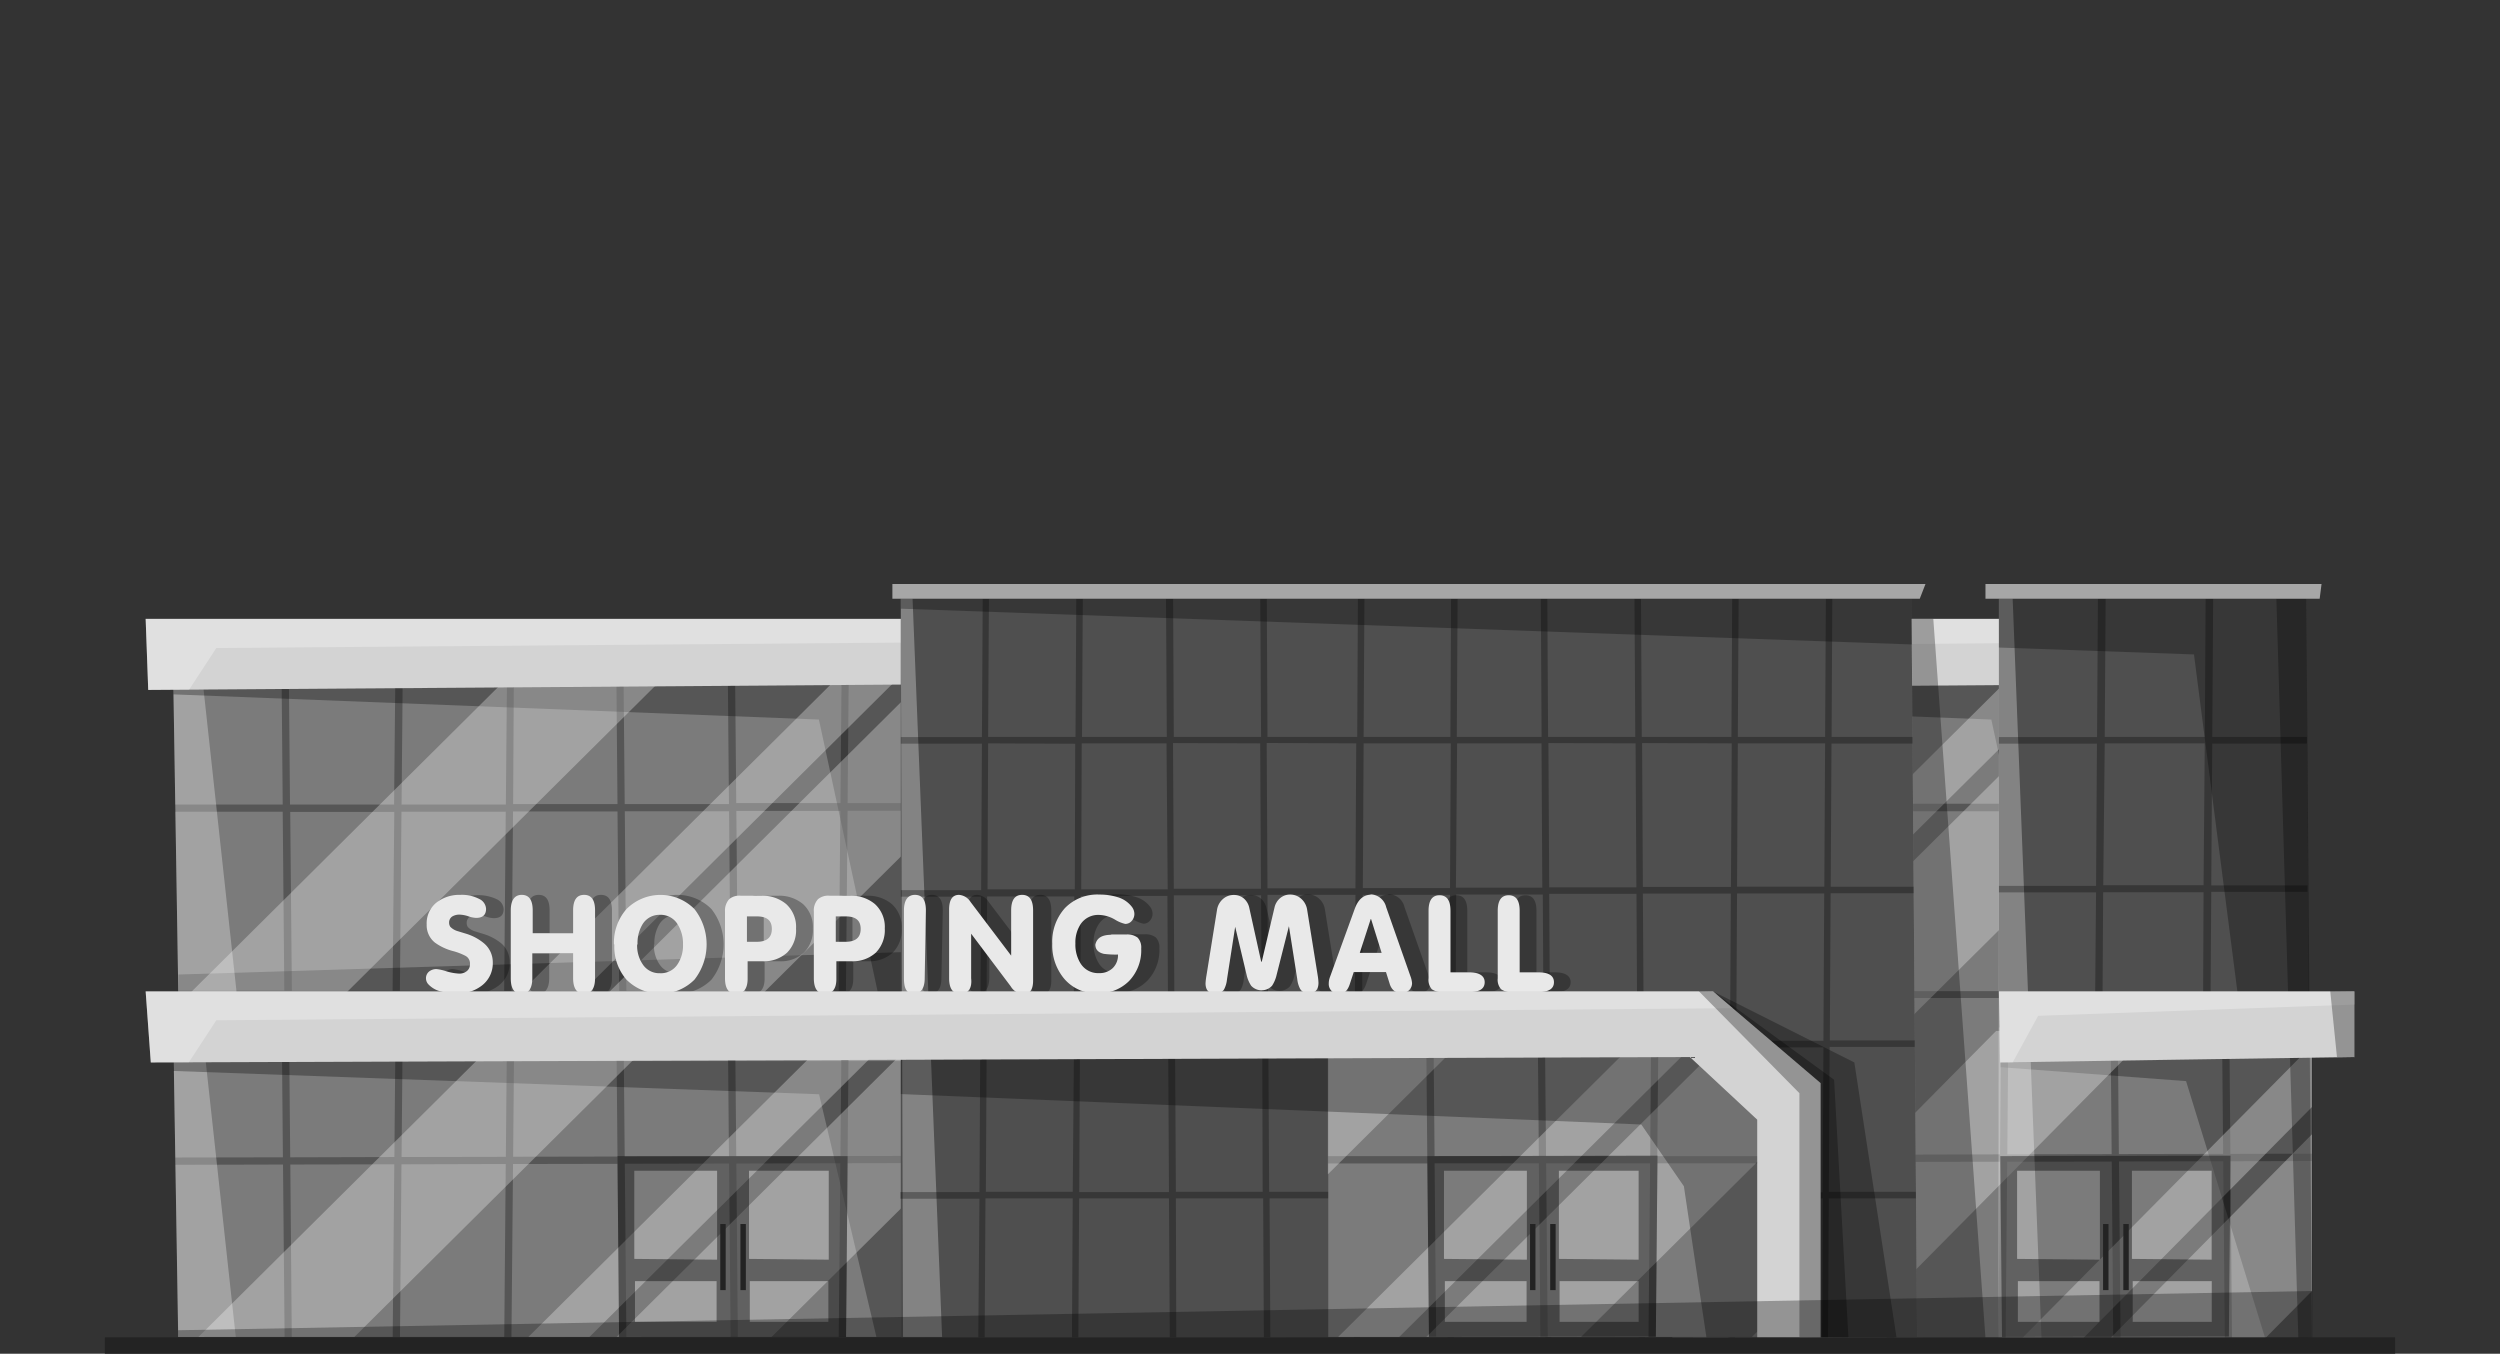 <svg xmlns="http://www.w3.org/2000/svg" viewBox="0 0 253 137"><rect x="0" y="0" width="253" height="137" fill="#333333" stroke="none"/><defs><style>.cls-1{isolation:isolate;}.cls-2{fill:#7b7b7b;}.Graphic-Style-107,.Graphic-Style-111{opacity:0.3;}.Graphic-Style-107,.Graphic-Style-111,.cls-6{mix-blend-mode:overlay;}.Graphic-Style-107{fill:#fff;}.cls-3{fill:#d3d3d3;}.cls-4{fill:#4f4f4f;}.cls-5{fill:#a7a7a7;}.cls-6{opacity:0.4;}.cls-7{fill:#232323;}.cls-8{fill:#e9e9e9;}</style></defs><g class="cls-1"><g id="Layer_1" data-name="Layer 1"><rect class="cls-2" x="186.12" y="69.14" width="19.06" height="35.48"/><path class="Graphic-Style-111" d="M205.18,82.07v-.73h-.76l.11-12.2h-.74l-.11,12.2-10.53,0L193,69.14h-.74l.11,12.23h-6.29v.74l6.3,0,.16,18.2h-6.46V101h6.47l0,3.59h.74l0-3.59h10.19l0,3.59h.74l0-3.59h.94v-.73h-.93l.16-18.22Zm-1.67,18.23H193.32l-.17-18.2,10.53,0Z"/><path class="Graphic-Style-111" d="M186.12,69.14v3.08l15.4.6,3.66,16.93V69.14Z"/><polygon class="Graphic-Style-107" points="186.12 94.59 186.12 104.62 191.72 104.62 205.19 91.25 205.19 75.67 186.12 94.59"/><polygon class="Graphic-Style-107" points="202.84 69.14 186.12 85.74 186.12 91.88 205.19 72.95 205.19 69.14 202.84 69.14"/><polygon class="cls-3" points="186.12 62.63 186.12 69.45 205.19 69.31 205.19 62.63 186.12 62.63"/><polygon class="Graphic-Style-107" points="186.12 62.63 186.12 65.22 205.19 65.07 205.19 62.63 186.12 62.63"/><polygon class="cls-2" points="129.34 69.14 17.54 69.14 18.11 104.62 129.34 104.62 129.34 69.14"/><path class="Graphic-Style-111" d="M18.11,104.62h111l.26-.15V95.18c-15.76.47-79.86,2.47-111.32,3.44Z"/><path class="Graphic-Style-111" d="M129.34,101v-.73h-9.52L119.66,82l9.68,0v-.74l-9.69,0-.11-12.12h-.74l.11,12.12-10.55,0-.11-12.15h-.73l.11,12.15-10.56,0,.11-12.17h-.74l-.11,12.18-10.55,0,.11-12.2h-.73l-.11,12.2-10.54,0L74.4,69.14h-.74l.11,12.23-10.55,0-.11-12.25h-.73l.11,12.25-10.56,0L52,69.14H51.3l-.11,12.28-10.55,0,.11-12.3H40l-.12,12.3-10.53,0-.11-12.33h-.74l.11,12.33-10.89,0v.73l10.89,0,.16,18.09H18l0,.73H28.81l0,3.59h.74l0-3.59H39.73l0,3.59h.73l0-3.59H51l0,3.59h.74l0-3.59H62.67l0,3.59h.73l0-3.59H74l0,3.59h.74l0-3.59H84.87l0,3.59h.73l0-3.59H96.15l0,3.59h.74l0-3.59h10.92l0,3.59h.73l0-3.59h10.55l0,3.59h.74l0-3.59Zm-89.61-.73H29.54l-.17-18.1,10.53,0Zm11.29,0H40.47l.16-18.12,10.55,0Zm.74,0,.16-18.15,10.57,0,.17,18.17Zm11.63,0-.16-18.17,10.55,0,.16,18.2Zm21.49,0H74.68l-.16-18.2,10.52,0Zm11.28,0H85.61l.17-18.22,10.55,0Zm.74,0,.16-18.25,10.58,0,.16,18.28Zm11.64,0L108.37,82l10.55,0,.17,18.3Z"/><polygon class="Graphic-Style-107" points="17.54 69.14 18.11 104.62 24.4 104.62 20.53 69.14 17.54 69.14"/><path class="Graphic-Style-111" d="M91.39,69.14H17.54l0,1.13,65.33,2.55,6.87,31.8h1.63Z"/><path class="Graphic-Style-107" d="M66.58,69.14,30.86,104.62H18.11l0-3L50.8,69.14Zm23.8,0H84.2L48.47,104.62h6.18Zm39,0h-3.28L90.34,104.62h39Zm-20.53,0H93.11L57.39,104.62h15.7Z"/><polygon class="cls-2" points="129.34 135.3 129.34 104.79 17.54 104.79 18.03 135.3 129.34 135.3"/><polygon class="Graphic-Style-111" points="17.75 117.88 28.64 117.85 28.8 135.3 29.53 135.3 29.38 117.85 39.9 117.83 39.74 135.3 40.48 135.3 40.63 117.83 51.18 117.8 51.03 135.3 51.76 135.3 51.92 117.8 62.49 117.78 62.65 135.3 63.39 135.3 63.23 117.77 73.78 117.75 73.94 135.3 74.67 135.3 74.52 117.75 85.04 117.72 84.88 135.3 85.62 135.3 85.78 117.72 96.33 117.7 96.17 135.3 96.9 135.3 97.06 117.7 107.64 117.67 107.79 135.3 108.53 135.3 108.37 117.67 118.92 117.65 119.08 135.3 119.81 135.3 119.66 117.64 129.34 117.62 129.34 116.89 119.65 116.91 119.54 104.79 118.8 104.79 118.91 116.91 108.36 116.94 108.25 104.79 107.52 104.79 107.63 116.94 97.07 116.96 97.18 104.79 96.44 104.79 96.33 116.96 85.78 116.99 85.89 104.79 85.16 104.79 85.05 116.99 74.51 117.01 74.4 104.79 73.66 104.79 73.77 117.02 63.22 117.04 63.11 104.79 62.38 104.79 62.49 117.04 51.93 117.06 52.04 104.79 51.3 104.79 51.19 117.07 40.64 117.09 40.75 104.79 40.02 104.79 39.91 117.09 29.37 117.12 29.26 104.79 28.52 104.79 28.63 117.12 17.74 117.14 17.75 117.88"/><polygon class="Graphic-Style-107" points="23.86 135.3 20.53 104.79 17.54 104.79 18.04 135.3 23.86 135.3"/><path class="Graphic-Style-111" d="M82.89,110.74l5.8,24.56h2.7V107.38H17.54l0,1Z"/><polygon class="Graphic-Style-107" points="129.34 135.3 129.34 104.79 126.06 104.79 95.34 135.3 129.34 135.3"/><polygon class="Graphic-Style-107" points="78.08 135.3 108.81 104.79 93.11 104.79 62.39 135.3 78.08 135.3"/><polygon class="Graphic-Style-107" points="59.65 135.3 90.38 104.79 84.2 104.79 53.47 135.3 59.65 135.3"/><polygon class="Graphic-Style-107" points="35.86 135.3 66.58 104.79 50.8 104.79 20.08 135.3 35.86 135.3"/><polygon class="cls-2" points="233.97 104.33 168.75 104.33 169.24 135.38 233.97 135.38 233.97 104.33"/><polygon class="Graphic-Style-111" points="233.97 117.5 233.97 116.75 225.72 116.77 225.61 104.33 224.87 104.33 224.98 116.77 214.43 116.79 214.32 104.33 213.59 104.33 213.7 116.8 203.14 116.82 203.25 104.33 202.51 104.33 202.4 116.82 191.85 116.85 191.96 104.33 191.23 104.33 191.12 116.85 180.58 116.87 180.47 104.33 179.73 104.33 179.84 116.88 168.95 116.9 168.96 117.65 179.85 117.62 180.01 135.38 180.74 135.38 180.59 117.62 191.11 117.6 190.95 135.38 191.69 135.38 191.84 117.59 202.39 117.57 202.24 135.38 202.97 135.38 203.13 117.57 213.71 117.55 213.86 135.38 214.6 135.38 214.44 117.54 224.99 117.52 225.15 135.38 225.88 135.38 225.72 117.52 233.97 117.5"/><polygon class="Graphic-Style-107" points="175.07 135.38 171.74 104.33 168.75 104.33 169.24 135.38 175.07 135.38"/><path class="Graphic-Style-111" d="M202.45,107v1l18.78,1.41,8,26H234V107Z"/><polygon class="Graphic-Style-107" points="233.97 114.79 213.6 135.38 229.29 135.38 233.97 130.65 233.97 114.79"/><polygon class="Graphic-Style-107" points="233.97 105.78 204.68 135.38 210.86 135.38 233.97 112.03 233.97 105.78"/><polygon class="Graphic-Style-107" points="187.06 135.38 217.79 104.33 202.01 104.33 171.29 135.38 187.06 135.38"/><polygon class="cls-4" points="233.58 103.98 233.4 60.59 202.29 60.59 202.29 103.98 233.58 103.98"/><polygon class="Graphic-Style-107" points="202.29 60.59 202.24 135.38 206.6 135.47 203.68 60.59 202.29 60.59"/><polygon class="Graphic-Style-111" points="233.58 103.98 226.89 103.98 222.03 66.23 202.29 65.53 202.29 60.59 233.4 60.59 233.58 103.98"/><polygon class="Graphic-Style-111" points="230.37 60.59 232.59 135.47 233.97 135.38 233.4 60.59 230.37 60.59"/><path class="Graphic-Style-111" d="M212.31,60.59l-.09,14h-9.93v.67h9.92l-.09,14.39-9.83,0v.66l9.83,0L212,104h.76l.08-13.7,10.16,0L222.94,104h.75l.09-13.74,9.74,0v-.66l-9.74,0,.1-14.35h9.58v-.67h-9.58l.09-14h-.76l-.08,14H213l.09-14Zm10.81,14.64L223,89.58l-10.15,0L213,75.23Z"/><polygon class="cls-5" points="234.94 59.1 234.75 60.59 200.93 60.59 200.93 59.1 234.94 59.1"/><polygon class="cls-3" points="92.35 62.63 14.74 62.63 15 69.82 53.55 69.55 92.35 69.27 92.35 62.63"/><polygon class="Graphic-Style-107" points="92.35 62.63 14.74 62.63 15 69.82 19.14 69.79 21.89 65.58 92.35 65.02 92.35 62.63"/><polygon class="cls-3" points="238.26 100.33 202.29 100.33 202.41 107.52 220.28 107.24 238.26 106.97 238.26 100.33"/><polygon class="cls-4" points="194.01 135.36 193.44 60.59 91.16 60.59 91.16 135.36 194.01 135.36"/><polygon class="Graphic-Style-107" points="92.35 60.59 95.34 135.3 91.39 135.3 91.16 60.59 92.35 60.59"/><polygon class="Graphic-Style-111" points="91.16 61.6 193.48 65.22 193.44 60.59 91.16 60.59 91.16 61.6"/><path class="Graphic-Style-111" d="M99.45,60.59l-.08,14H91.16v.67h8.21l-.08,14.82-8.13,0v.66l8.12,0-.08,14.9-8,0v.66l8,0-.08,14.34h-8v.67h8L99,135.36h.65l.08-14.08h8.83l-.08,14.08h.65l.08-14.08h9.09l.08,14.08h.66L119,121.28h8.83l.07,14.08h.66l-.08-14.08H137L137,135.36h.66l.07-14.08h8.83l-.08,14.08h.66l.07-14.08h9.1l.08,14.08H157l-.08-14.08h8.83l.08,14.08h.65l-.08-14.08H175l-.08,14.08h.66l.08-14.08h8.82l-.08,14.08H185l.08-14.08h8.8v-.67h-8.8l.08-14.66,8.61,0v-.66l-8.59,0,.08-14.89,8.4,0v-.66l-8.39,0,.08-14.49h8.2v-.67h-8.19l.07-14h-.65l-.08,14h-8.83l.08-14h-.65l-.08,14h-9.07l-.08-14h-.66l.08,14h-8.82l-.08-14h-.66l.08,14h-8.58l.08-14h-.66l-.07,14H138l.08-14h-.66l-.07,14h-9.08l-.07-14h-.66l.08,14h-8.83l-.07-14H118l.08,14h-8.58l.08-14h-.66l-.08,14H100l.08-14Zm76.42,14.64h8.83l-.08,14.5-8.83,0Zm-.08,15.19,8.82,0-.08,14.9-8.82,0ZM175.7,106l8.83,0-.08,14.66h-8.83ZM175,120.61H166.4L166.32,106l8.73,0Zm.08-15.29-8.73,0-.09-14.89,8.9,0Zm.17-30.09-.08,14.53-8.91,0-.08-14.56Zm-9.48,45.38h-8.82l-.08-14.56,8.82,0Zm-.08-15.25-8.82,0-.09-14.9,8.83,0Zm-.17-30.13.08,14.57-8.82,0-.08-14.6Zm-18.06,0H156l.08,14.6-8.74,0Zm-.09,15.3,8.76,0,.08,14.89-8.92,0Zm-.08,15.56,8.92,0,.08,14.55h-9.08ZM138,75.23h8.82l-.08,14.64-8.82,0Zm-.09,15.33,8.83,0-.08,14.9-8.83,0Zm-.08,15.56,8.82,0-.08,14.52H137.7ZM137,120.61h-8.56l-.08-14.45,8.72,0Zm.09-15.15-8.74,0-.08-14.9,8.9,0Zm.16-30.23-.08,14.67-8.9,0-.08-14.71Zm-9.47,45.38H119l-.08-14.42,8.82,0Zm-.08-15.11-8.83,0-.08-14.89,8.83,0Zm-.17-30.27.08,14.71-8.82,0-.08-14.74Zm-18.06,0h8.58L118.17,90l-8.75,0Zm-.09,15.44,8.76,0,.08,14.89-8.92,0Zm-.09,15.56,8.93,0,.08,14.41h-9.08Zm-.73,14.38H99.77l.08-14.34,8.83,0Zm.08-15-8.82,0,.08-14.89,8.82,0Zm.17-30.34L108.77,90l-8.83,0L100,75.23Z"/><path class="cls-2" d="M178.05,105.37l-.63-.58h-43V135.3h44.87V106.81C178.87,106.32,178.47,105.84,178.05,105.37Z"/><path class="Graphic-Style-111" d="M179,117l.09-10.33c-.23-.3-.48-.59-.72-.87l-.1,11.2-10.55,0,.11-12.2h-.74L167,117l-10.54,0-.11-12.22h-.73l.11,12.22-10.55,0-.11-12.25h-.74l.11,12.25-10.05,0v.74l10.06,0,.16,17.52h.73l-.16-17.53,10.55,0,.16,17.55h.74l-.16-17.55,10.52,0-.16,17.58h.74l.16-17.58,10.55,0-.16,17.6h.74l.15-17.6h.25V117Z"/><polygon class="Graphic-Style-107" points="179.26 133.35 177.29 135.3 179.26 135.3 179.26 133.35"/><path class="Graphic-Style-107" d="M178.05,105.37l-.63-.58h-2.35L144.34,135.3H160l19.22-19.09v-9.4C178.87,106.32,178.47,105.84,178.05,105.37Z"/><polygon class="Graphic-Style-107" points="141.6 135.3 172.33 104.79 166.15 104.79 135.42 135.3 141.6 135.3"/><polygon class="Graphic-Style-107" points="134.38 104.79 134.38 118.84 148.53 104.79 134.38 104.79"/><path class="cls-6" d="M144.61,135.3,144.44,117l23.3-.05-.17,18.31Zm9.91-7.82,0-9-8.39,0,0,8.92Zm11.31,0,0-9-8.07,0,0,8.92Zm-19.61,2.17v4.12h8.27v-4.12Zm11.61,0,0,4.12h8l0-4.12Z"/><rect class="cls-7" x="154.84" y="123.87" width="0.55" height="6.69"/><rect class="cls-7" x="156.88" y="123.87" width="0.55" height="6.69"/><path class="cls-6" d="M202.6,135.3,202.43,117l23.3-.05-.17,18.31Zm9.91-7.82,0-9-8.38,0,0,8.92Zm11.31,0,0-9-8.07,0,0,8.92Zm-19.61,2.17,0,4.12h8.26v-4.12Zm11.62,0v4.12h8v-4.12Z"/><rect class="cls-7" x="212.83" y="123.87" width="0.55" height="6.69"/><rect class="cls-7" x="214.88" y="123.87" width="0.55" height="6.69"/><polygon class="Graphic-Style-111" points="91.16 110.72 166.1 113.8 170.41 120.05 172.69 135.36 191.93 135.36 187.66 107.52 173.36 100.33 91.16 105.52 91.16 110.72"/><polygon class="cls-5" points="194.86 59.1 194.28 60.59 90.31 60.59 90.31 59.1 194.86 59.1"/><path class="Graphic-Style-111" d="M51.58,97.37a2.85,2.85,0,0,1-1.13,2.38,4,4,0,0,1-2.57.8,5.54,5.54,0,0,1-1.53-.21A2.46,2.46,0,0,1,45,99.59a.87.87,0,0,1,.08-1.26,1.13,1.13,0,0,1,.76-.26,4.85,4.85,0,0,1,1,.23,5.47,5.47,0,0,0,1.3.23,1.19,1.19,0,0,0,.77-.26.86.86,0,0,0,.32-.7.87.87,0,0,0-.45-.83,5.79,5.79,0,0,0-1.23-.48,5.44,5.44,0,0,1-1.87-.88,2.25,2.25,0,0,1-.82-1.82A2.7,2.7,0,0,1,46,91.33,4.34,4.34,0,0,1,50.27,91a1.17,1.17,0,0,1,.7,1c0,.61-.33.92-1,.92a2.69,2.69,0,0,1-.82-.17,3,3,0,0,0-.86-.16,1.33,1.33,0,0,0-.72.18.71.71,0,0,0-.34.63.74.74,0,0,0,.12.42,1.68,1.68,0,0,0,.74.44l.85.26a5.18,5.18,0,0,1,1.85,1A2.5,2.5,0,0,1,51.58,97.37Zm4-.89V99c0,1-.38,1.58-1.11,1.58S53.39,100,53.39,99V92.13c0-1,.37-1.57,1.12-1.57s1.11.52,1.11,1.58v2.3h4.09v-2.3c0-1.06.37-1.58,1.11-1.58s1.11.52,1.11,1.57V99c0,1-.37,1.58-1.11,1.58S59.71,100,59.71,99V96.48Zm8.25-.91A5.16,5.16,0,0,1,65.1,92,4.85,4.85,0,0,1,72,92a5.8,5.8,0,0,1,0,7.14,4.88,4.88,0,0,1-6.89,0A5.1,5.1,0,0,1,63.87,95.57Zm2.35,0a3.36,3.36,0,0,0,.55,2,2,2,0,0,0,1.77.92,2,2,0,0,0,1.77-.91,3.42,3.42,0,0,0,.55-2,3.66,3.66,0,0,0-.52-2,2,2,0,0,0-1.8-1,2,2,0,0,0-1.8,1A3.74,3.74,0,0,0,66.22,95.59Zm10,5c-.74,0-1.11-.53-1.11-1.58V92.24A1.73,1.73,0,0,1,75.49,91a1.59,1.59,0,0,1,1.2-.35h2a3.74,3.74,0,0,1,2.57.84,3.11,3.11,0,0,1,1,2.47,3.21,3.21,0,0,1-.91,2.45,3.43,3.43,0,0,1-2.49.87H77.38V99C77.38,100,77,100.55,76.27,100.55Zm1.11-5.26h1c1,0,1.52-.43,1.52-1.3s-.5-1.27-1.52-1.27h-1Zm7.87,5.26c-.74,0-1.11-.53-1.11-1.58V92.24A1.73,1.73,0,0,1,84.48,91a1.59,1.59,0,0,1,1.2-.35h2a3.75,3.75,0,0,1,2.57.84,3.11,3.11,0,0,1,1,2.47,3.21,3.21,0,0,1-.91,2.45,3.47,3.47,0,0,1-2.49.87h-1.5V99C86.36,100,86,100.55,85.25,100.55Zm1.11-5.26h1c1,0,1.52-.43,1.52-1.3s-.51-1.27-1.52-1.27h-1Zm9,3.68c0,1-.37,1.58-1.11,1.58S93.19,100,93.19,99V92.13c0-1,.37-1.57,1.11-1.57s1.11.52,1.11,1.57ZM99,100.55c-.74,0-1.11-.53-1.11-1.58V92.05c0-1,.34-1.49,1-1.49a1.5,1.5,0,0,1,1.17.72l4.11,5.43V92.14c0-1.06.37-1.58,1.11-1.58s1.11.52,1.11,1.58v7.1q0,1.38-1,1.38a1.65,1.65,0,0,1-1.27-.81l-4-5.32V99C100.09,100,99.72,100.55,99,100.55Zm15.22-6h1.6a1.72,1.72,0,0,1,1.15.32,1.44,1.44,0,0,1,.36,1.1,4.48,4.48,0,0,1-1.21,3.27,4.29,4.29,0,0,1-3.23,1.26,4.18,4.18,0,0,1-3.35-1.48,5.2,5.2,0,0,1-1.21-3.53,5,5,0,0,1,1.29-3.61,4.55,4.55,0,0,1,3.51-1.37,6.17,6.17,0,0,1,1.8.26,2.81,2.81,0,0,1,1.47,1,1.21,1.21,0,0,1,.24.7,1.07,1.07,0,0,1-.27.71.85.85,0,0,1-.65.3,3.36,3.36,0,0,1-1.07-.45,3.33,3.33,0,0,0-1.58-.46,2.11,2.11,0,0,0-1.83.89,3.28,3.28,0,0,0-.57,2,3.65,3.65,0,0,0,.55,2.06,2.08,2.08,0,0,0,1.83.94,1.93,1.93,0,0,0,1.4-.51,1.8,1.8,0,0,0,.53-1.37,9.1,9.1,0,0,1-1.43-.07c-.57-.13-.86-.44-.86-.94C112.67,94.94,113.18,94.6,114.2,94.6Zm15.26,2.75h0l1.29-5.48a1.7,1.7,0,0,1,.57-.94,1.51,1.51,0,0,1,1-.37,1.66,1.66,0,0,1,1.15.43,1.79,1.79,0,0,1,.59,1.09l1.07,6.66a5.64,5.64,0,0,1,.08.75c0,.7-.34,1.06-1,1.06a.91.91,0,0,1-.85-.45,2.58,2.58,0,0,1-.3-1l-.84-5.34h0L131,98.73a3.36,3.36,0,0,1-.46,1.09,1.44,1.44,0,0,1-2.11,0,3.26,3.26,0,0,1-.46-1.09l-1.27-4.94h0l-.83,5.33a2.73,2.73,0,0,1-.29,1,1,1,0,0,1-.87.44c-.67,0-1-.36-1-1.06a6.68,6.68,0,0,1,.09-.75l1.07-6.66a1.84,1.84,0,0,1,.59-1.09,1.6,1.6,0,0,1,1.14-.43,1.51,1.51,0,0,1,1,.36,1.81,1.81,0,0,1,.57,1Zm11-6.81a1.67,1.67,0,0,1,1.65,1.29l2.46,7a2.16,2.16,0,0,1,.16.69,1,1,0,0,1-.32.74,1.12,1.12,0,0,1-.78.28q-.84,0-1.17-1l-.36-1.14h-3.46l-.4,1.22c-.21.65-.57,1-1.07,1a1.06,1.06,0,0,1-.76-.29,1,1,0,0,1-.29-.75,1.87,1.87,0,0,1,.1-.64L138.79,92C139.15,91,139.72,90.54,140.49,90.54ZM140.43,93l-1.11,3.43h2.2L140.45,93Zm5.84-.82c0-1.06.37-1.58,1.11-1.58s1.11.52,1.11,1.58V98.4h1.89c1.05,0,1.58.34,1.58,1s-.53,1-1.58,1h-2.6a1.76,1.76,0,0,1-1.17-.29,1.4,1.4,0,0,1-.34-1.11Zm7,0c0-1.06.37-1.58,1.11-1.58s1.11.52,1.11,1.58V98.4h1.88c1,0,1.58.34,1.58,1s-.53,1-1.58,1h-2.59a1.79,1.79,0,0,1-1.18-.29,1.44,1.44,0,0,1-.33-1.11Z"/><path class="cls-8" d="M49.87,97.37a2.84,2.84,0,0,1-1.12,2.38,4,4,0,0,1-2.57.8,5.61,5.61,0,0,1-1.54-.21,2.54,2.54,0,0,1-1.31-.75.89.89,0,0,1-.22-.56.87.87,0,0,1,.3-.7,1.18,1.18,0,0,1,.77-.26,4.85,4.85,0,0,1,1,.23,5.47,5.47,0,0,0,1.3.23,1.19,1.19,0,0,0,.77-.26.86.86,0,0,0,.31-.7.87.87,0,0,0-.44-.83,6.27,6.27,0,0,0-1.23-.48A5.44,5.44,0,0,1,44,95.38a2.25,2.25,0,0,1-.82-1.82,2.7,2.7,0,0,1,1-2.23,3.77,3.77,0,0,1,2.4-.77,3.82,3.82,0,0,1,1.91.41,1.17,1.17,0,0,1,.7,1c0,.61-.33.92-1,.92a2.69,2.69,0,0,1-.82-.17,3,3,0,0,0-.86-.16,1.39,1.39,0,0,0-.73.18.72.72,0,0,0-.33.63.74.74,0,0,0,.12.42,1.68,1.68,0,0,0,.74.44l.85.26a5.18,5.18,0,0,1,1.85,1A2.5,2.5,0,0,1,49.87,97.37Zm4-.89V99c0,1-.37,1.58-1.11,1.58S51.69,100,51.69,99V92.13c0-1,.37-1.57,1.11-1.57s1.11.52,1.11,1.58v2.3H58v-2.3c0-1.06.37-1.58,1.11-1.58s1.11.52,1.11,1.57V99c0,1-.37,1.58-1.11,1.58S58,100,58,99V96.48Zm8.26-.91A5.16,5.16,0,0,1,63.4,92a4.84,4.84,0,0,1,6.88,0,5.8,5.8,0,0,1,0,7.14,4.86,4.86,0,0,1-6.88,0A5.1,5.1,0,0,1,62.17,95.57Zm2.35,0a3.36,3.36,0,0,0,.55,2,2,2,0,0,0,1.76.92,2,2,0,0,0,1.78-.91,3.42,3.42,0,0,0,.55-2,3.66,3.66,0,0,0-.52-2,2,2,0,0,0-1.81-1,2,2,0,0,0-1.79,1A3.66,3.66,0,0,0,64.52,95.59Zm10,5c-.74,0-1.11-.53-1.11-1.58V92.24A1.73,1.73,0,0,1,73.79,91a1.59,1.59,0,0,1,1.2-.35h2a3.75,3.75,0,0,1,2.57.84,3.11,3.11,0,0,1,1,2.47,3.21,3.21,0,0,1-.91,2.45,3.47,3.47,0,0,1-2.49.87h-1.5V99C75.67,100,75.3,100.55,74.56,100.55Zm1.11-5.26h1c1,0,1.52-.43,1.52-1.3s-.51-1.27-1.52-1.27h-1Zm7.88,5.26c-.74,0-1.11-.53-1.11-1.58V92.24A1.68,1.68,0,0,1,82.78,91a1.59,1.59,0,0,1,1.2-.35h2a3.71,3.71,0,0,1,2.56.84,3.12,3.12,0,0,1,1,2.47,3.24,3.24,0,0,1-.91,2.45,3.47,3.47,0,0,1-2.49.87h-1.5V99C84.66,100,84.29,100.55,83.55,100.55Zm1.11-5.26h1c1,0,1.52-.43,1.52-1.3s-.51-1.27-1.52-1.27h-1Zm9,3.68c0,1-.37,1.58-1.11,1.58S91.48,100,91.48,99V92.13c0-1,.37-1.57,1.11-1.57s1.11.52,1.11,1.57Zm3.58,1.58c-.74,0-1.11-.53-1.11-1.58V92.05c0-1,.34-1.49,1-1.49a1.51,1.51,0,0,1,1.17.72l4.11,5.43V92.14c0-1.06.37-1.58,1.11-1.58s1.11.52,1.11,1.58v7.1q0,1.38-1,1.38a1.65,1.65,0,0,1-1.27-.81l-4-5.32V99C98.39,100,98,100.55,97.28,100.55Zm15.22-6h1.6a1.72,1.72,0,0,1,1.15.32,1.44,1.44,0,0,1,.36,1.1,4.48,4.48,0,0,1-1.21,3.27,4.3,4.3,0,0,1-3.23,1.26,4.21,4.21,0,0,1-3.36-1.48,5.24,5.24,0,0,1-1.2-3.53,5.07,5.07,0,0,1,1.28-3.61,4.57,4.57,0,0,1,3.52-1.37,6.22,6.22,0,0,1,1.8.26,2.81,2.81,0,0,1,1.47,1,1.21,1.21,0,0,1,.24.7,1.07,1.07,0,0,1-.27.71.85.85,0,0,1-.66.3,3.44,3.44,0,0,1-1.06-.45,3.37,3.37,0,0,0-1.58-.46,2.14,2.14,0,0,0-1.84.89,3.35,3.35,0,0,0-.56,2,3.57,3.57,0,0,0,.55,2.06,2.08,2.08,0,0,0,1.83.94,1.93,1.93,0,0,0,1.4-.51,1.8,1.8,0,0,0,.53-1.37,9,9,0,0,1-1.43-.07c-.57-.13-.86-.44-.86-.94C111,94.94,111.48,94.6,112.5,94.6Zm15.25,2.75h.06l1.29-5.48a1.74,1.74,0,0,1,.56-.94,1.53,1.53,0,0,1,1-.37,1.66,1.66,0,0,1,1.15.43,1.84,1.84,0,0,1,.59,1.09l1.07,6.66a5.64,5.64,0,0,1,.08.75c0,.7-.34,1.06-1,1.06a.93.93,0,0,1-.86-.45,2.8,2.8,0,0,1-.29-1l-.84-5.34h0l-1.25,4.94a3.36,3.36,0,0,1-.46,1.09,1.44,1.44,0,0,1-2.11,0,3.26,3.26,0,0,1-.46-1.09L125,93.79h0l-.83,5.33a2.73,2.73,0,0,1-.29,1,1,1,0,0,1-.88.44c-.67,0-1-.36-1-1.06a6.68,6.68,0,0,1,.09-.75l1.07-6.66a1.82,1.82,0,0,1,.58-1.09,1.64,1.64,0,0,1,1.14-.43,1.52,1.52,0,0,1,1,.36,1.73,1.73,0,0,1,.56,1Zm11-6.81a1.67,1.67,0,0,1,1.65,1.29l2.46,7a2.48,2.48,0,0,1,.16.69,1,1,0,0,1-.32.74,1.15,1.15,0,0,1-.78.28c-.56,0-1-.35-1.18-1l-.36-1.14H137l-.4,1.22c-.21.65-.57,1-1.07,1a1,1,0,0,1-.76-.29,1,1,0,0,1-.3-.75,1.87,1.87,0,0,1,.11-.64L137.09,92C137.45,91,138,90.54,138.79,90.54ZM138.72,93l-1.11,3.43h2.21L138.75,93Zm5.85-.82c0-1.06.37-1.58,1.11-1.58s1.11.52,1.11,1.58V98.4h1.89c1,0,1.57.34,1.57,1s-.52,1-1.57,1h-2.6a1.81,1.81,0,0,1-1.18-.29,1.44,1.44,0,0,1-.33-1.11Zm7,0c0-1.06.37-1.58,1.11-1.58s1.11.52,1.11,1.58V98.4h1.89c1.05,0,1.58.34,1.58,1s-.53,1-1.58,1h-2.59a1.77,1.77,0,0,1-1.18-.29,1.44,1.44,0,0,1-.34-1.11Z"/><polygon class="cls-3" points="173.36 100.33 14.74 100.33 15.26 107.52 94.05 107.24 171.02 106.97 177.83 113.31 177.83 135.36 184.25 135.36 184.25 109.61 173.36 100.33"/><polygon class="Graphic-Style-107" points="173.36 100.33 14.74 100.33 15.26 107.52 19.11 107.51 21.89 103.25 175.36 102.03 173.36 100.33"/><path class="cls-6" d="M62.65,135.3,62.49,117,85.78,117l-.16,18.31Zm9.92-7.82,0-9-8.38,0,0,8.92Zm11.3,0,0-9-8.07,0,0,8.92Zm-19.61,2.17,0,4.12h8.26l0-4.12Zm11.62,0,0,4.12h7.95l0-4.12Z"/><rect class="cls-7" x="72.89" y="123.87" width="0.55" height="6.69"/><rect class="cls-7" x="74.93" y="123.87" width="0.55" height="6.69"/><polygon class="Graphic-Style-111" points="195.65 62.63 200.93 135.38 194.01 135.36 193.46 62.63 195.65 62.63"/><polygon class="Graphic-Style-107" points="238.26 101.66 206.26 102.8 203.68 107.52 202.41 107.52 202.29 100.33 238.26 100.33 238.26 101.66"/><polygon class="Graphic-Style-111" points="235.82 100.3 236.5 106.97 238.26 106.97 238.26 100.33 235.82 100.3"/><polygon class="Graphic-Style-111" points="171.91 100.3 182.1 110.63 182.1 135.3 187.06 135.38 185.61 109.27 173.36 100.33 171.91 100.3"/><polygon class="Graphic-Style-111" points="18.04 135.3 233.97 135.38 233.97 130.65 18.02 134.62 18.04 135.3"/><rect class="cls-7" x="10.61" y="135.34" width="231.78" height="1.66"/></g></g></svg>